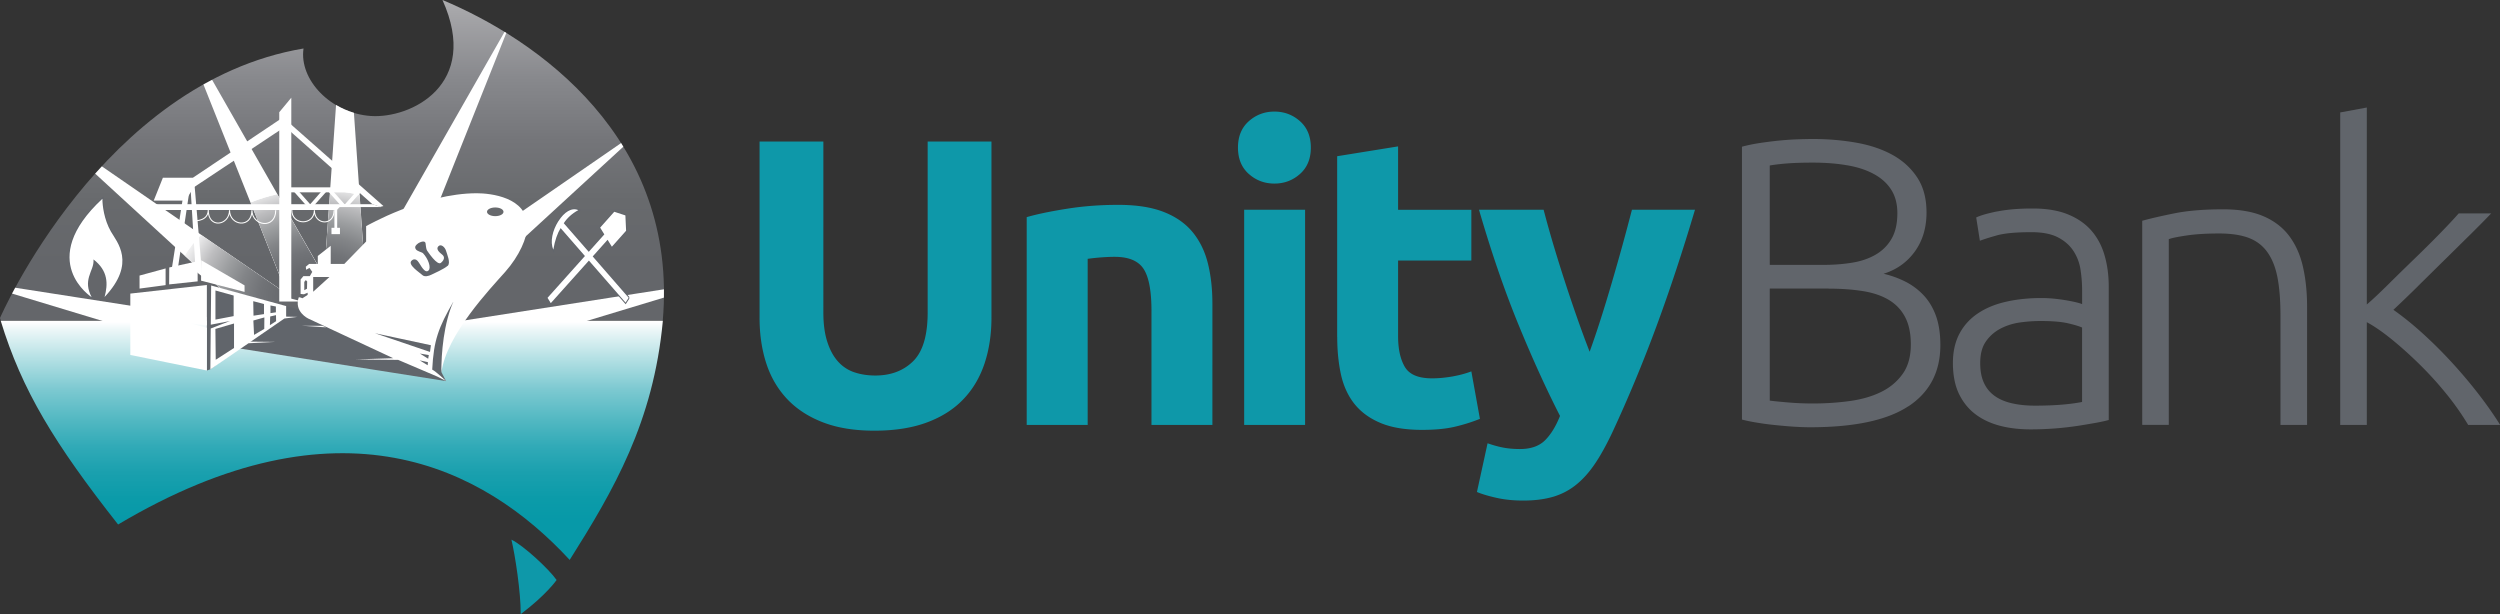 <svg xmlns="http://www.w3.org/2000/svg" viewBox="0 0 460.43 113.11"><rect x="0" y="0" width="460.43" height="113.11" fill="#333333" stroke="none"/><defs><clipPath id="b"><path d="M68.27 21.36c-7.33-.52-13.21-6.66-12.37-12.43C18.78 15.19 0 58.57 0 58.57c.05.17.11.34.16.51h121.9C125 25.4 98.84 7.25 81.49 0c7.06 15.64-5.89 21.88-13.22 21.36" style="fill:none"/></clipPath><clipPath id="d"><path d="M0 0h460.43v113.11H0z" style="fill:none"/></clipPath><clipPath id="e"><path d="M82.99 59.41h2.28c.02-.13.03-.25.05-.36l-2.33.36Zm-23.32-8.57-8.6-15.08c-1.72.38-3.37.9-4.94 1.53l6.71 16.83-15.8-10.89c-1.18 1.19-2.2 2.48-3.05 3.85l14.13 12.97-16.96-2.65c.06 2 .46 3.93 1.15 5.76l8.75 2.65 2.99-1.68 21.65 3.31h14.82l.5-.15-9.32-7.86 7.84-.02 5.73-5.27c-.34-2.19-1.07-4.29-2.15-6.23l-9.01 6.21 4.65-11.68A25.84 25.84 0 0 0 74.03 39l-6.75 11.83-1.04-14.92c-1.75-.43-3.57-.72-5.45-.86l-1.1 15.77Z" style="fill:none"/></clipPath><clipPath id="h"><path d="M.13 59.08c3.91 12.83 9.95 22.69 21.62 37.52 40.73-24.22 67.28-10.68 83.17 6.52 8.09-12.82 15.42-25.37 17.16-44.04H.13Z" style="fill:none"/></clipPath><clipPath id="j"><path d="M0 0h460.43v113.11H0z" style="fill:none"/></clipPath><radialGradient id="a" cx="-63.75" cy="549.97" r="2.58" fx="-63.75" fy="549.97" gradientTransform="matrix(10.53 0 0 -8.48 729.5 4718.46)" gradientUnits="userSpaceOnUse"><stop offset="0" stop-color="#fff"/><stop offset=".06" stop-color="#fff"/><stop offset=".16" stop-color="#fafafa"/><stop offset=".28" stop-color="#ececec"/><stop offset=".4" stop-color="#d4d4d4"/><stop offset=".52" stop-color="#b4b4b4"/><stop offset=".66" stop-color="#8a8a8a"/><stop offset=".79" stop-color="#575757"/><stop offset=".93" stop-color="#1b1b1b"/><stop offset=".99"/><stop offset="1"/></radialGradient><radialGradient id="g" cx="-63.75" cy="549.97" r="2.58" fx="-63.75" fy="549.97" gradientTransform="matrix(10.53 0 0 -8.48 729.5 4718.45)" gradientUnits="userSpaceOnUse"><stop offset="0" stop-color="#64666a"/><stop offset=".06" stop-color="#64666a"/><stop offset=".23" stop-color="#67696d"/><stop offset=".38" stop-color="#717377"/><stop offset=".52" stop-color="#838588"/><stop offset=".65" stop-color="#9c9ea0"/><stop offset=".79" stop-color="#bdbdbf"/><stop offset=".91" stop-color="#e4e4e5"/><stop offset=".99" stop-color="#fff"/><stop offset="1" stop-color="#fff"/></radialGradient><linearGradient id="c" x1="-48.98" x2="-46.4" y1="501.53" y2="501.53" gradientTransform="matrix(0 -23.84 -23.84 0 12016.89 -1108.51)" gradientUnits="userSpaceOnUse"><stop offset="0" stop-color="#64666a"/><stop offset=".17" stop-color="#64666a"/><stop offset=".36" stop-color="#686a6d"/><stop offset=".54" stop-color="#747579"/><stop offset=".73" stop-color="#88898d"/><stop offset=".92" stop-color="#a5a5a8"/><stop offset="1" stop-color="#b4b4b6"/></linearGradient><linearGradient id="i" x1="-43.91" x2="-41.33" y1="501.2" y2="501.2" gradientTransform="matrix(0 -17.08 -17.08 0 8619.18 -646.66)" gradientUnits="userSpaceOnUse"><stop offset="0" stop-color="#0799a8"/><stop offset=".17" stop-color="#0799a8"/><stop offset=".26" stop-color="#0b9ba9"/><stop offset=".37" stop-color="#1aa0ae"/><stop offset=".48" stop-color="#31aab7"/><stop offset=".59" stop-color="#52b8c2"/><stop offset=".72" stop-color="#7dc9d1"/><stop offset=".84" stop-color="#b1dfe3"/><stop offset=".97" stop-color="#edf7f8"/><stop offset="1" stop-color="#fff"/></linearGradient><mask id="f" width="54.16" height="32.38" x="31.16" y="35.07" maskUnits="userSpaceOnUse"><path d="M31.16 35.07h54.16v32.38H31.16z" style="fill:url(#a)"/></mask></defs><g style="clip-path:url(#b);fill:none"><path d="M0 0h125v59.08H0z" style="fill:url(#c)"/></g><g style="clip-path:url(#d);fill:none"><path d="m2.22 54.07 44.21 13.38h34.08l41.76-12.64c0-.51.02-1.02.01-1.53l-43.45 6.78 35.97-33.04c-.14-.22-.27-.45-.41-.67L74.1 54.13 93.25 6.06c-.11-.07-.22-.14-.32-.2L67.27 50.84l-2.09-30.07c-1.17-.35-2.28-.84-3.29-1.44l-2.2 31.51L39.06 14.7c-.53.28-1.06.56-1.59.86l15.37 38.57-34.08-23.49c-.42.45-.83.89-1.23 1.34l30.59 28.08L2.8 52.99c-.21.38-.39.73-.58 1.08" style="fill:#fff"/></g><g style="clip-path:url(#e);fill:none"><g style="fill:none;mask:url(#f)"><path d="M31.16 35.07h54.16v32.38H31.16z" style="fill:url(#g)"/></g></g><g style="clip-path:url(#h);fill:none"><path d="M.13 59.08h121.95v44.04H.13z" style="fill:url(#i)"/></g><g style="clip-path:url(#j);fill:none"><path d="M94.19 99.4c.67 2.78 1.74 9.7 1.71 13.71 4.77-3.6 6.61-6.29 6.61-6.29-1.42-2.03-6.14-6.39-8.32-7.43" style="fill:#0e98a9"/><path d="M16.9 54.75S6.49 48.1 18.86 36.6c0 1.26.3 3.8 1.56 6.03 1.09 1.92 4.76 5.8-1.16 12.07.64-2.38.68-4.82-2.04-6.92.09 1.19-.48 1.96-.82 3.18-.3 1.09-.34 2.2.49 3.8" style="fill:#fff"/><path d="M16.9 54.75S6.49 48.1 18.86 36.6c0 1.26.3 3.8 1.56 6.03 1.09 1.92 4.76 5.8-1.16 12.07.64-2.38.68-4.82-2.04-6.92.09 1.19-.48 1.96-.82 3.18-.3 1.09-.34 2.2.49 3.8Z" style="fill:none;stroke:#61656b;stroke-width:.37px"/><path d="M16.9 54.75S6.49 48.1 18.86 36.6c0 1.26.3 3.8 1.56 6.03 1.09 1.92 4.76 5.8-1.16 12.07.64-2.38.68-4.82-2.04-6.92.09 1.19-.48 1.96-.82 3.18-.3 1.09-.34 2.2.49 3.8M115.8 54.86l-6.64-7.63 2.74-3.07.79 1.28 2.62-2.94-.13-2.83-2.05-.67-2.6 2.92.77 1.25-2.87 3.21-4.6-5.27c.58-.9 1.49-1.77 2.68-2.41-1.22-.55-2.62.38-3.65 2.01 0 .01-.02.03-.03.04s-.02.03-.03.04c-1.03 1.64-1.54 3.74-.89 5.18.28-1.7.78-3.05 1.34-3.96l4.48 5.14-6.89 7.7.6.98 7.02-7.84 6.75 7.74.57-.88Z" style="fill:#fff"/><path d="m115.8 54.86-6.64-7.63 2.74-3.07.79 1.28 2.62-2.94-.13-2.83-2.05-.67-2.6 2.92.77 1.25-2.87 3.21-4.6-5.27c.58-.9 1.49-1.77 2.68-2.41-1.22-.55-2.62.38-3.65 2.01 0 .01-.02.03-.03.04s-.02.03-.03.04c-1.03 1.64-1.54 3.74-.89 5.18.28-1.7.78-3.05 1.34-3.96l4.48 5.14-6.89 7.7.6.98 7.02-7.84 6.75 7.74.57-.88Z" style="fill:none;stroke:#61656b;stroke-width:.37px"/><path d="m115.8 54.86-6.64-7.63 2.74-3.07.79 1.28 2.62-2.94-.13-2.83-2.05-.67-2.6 2.92.77 1.25-2.87 3.21-4.6-5.27c.58-.9 1.49-1.77 2.68-2.41-1.22-.55-2.62.38-3.65 2.01 0 .01-.02.03-.03.04s-.02.03-.03.04c-1.03 1.64-1.54 3.74-.89 5.18.28-1.7.78-3.05 1.34-3.96l4.48 5.14-6.89 7.7.6.98 7.02-7.84 6.75 7.74.57-.88Z" style="fill:#fff"/><path d="m68.4 60.58 4.03-1.42 3.41-15.36 7.32-2.28.58 13.65-2.33 11.78-.1 1.61.84 1.63-38.22-6.04-5.19 3.87-.64.22V52.49l30.3 8.09z" style="fill:#61656b"/><path d="m37.03 51.69 8.01 2.07v-1.2l-7.98-4.63-.03 3.76zM28.28 37.61h40.31l1.61.53h-7.64l-.54.54H27.93l.35-1.07z" style="fill:#fff"/><path d="M68.59 37.61 52.88 23.67l.08-1.31 17.66 15.59-.61.15-1.42-.49z" style="fill:#fff"/><path d="M52.89 34.5h13.36l.69.92H53.19l-.3-.92z" style="fill:#fff"/><path d="m53.96 35.1 2.59 2.91h.92l-2.67-3.03-.84.12zM60.31 35.1l2.59 2.91h.91l-2.67-3.03-.83.12z" style="fill:#fff"/><path d="m60.28 35.1-2.59 2.91h-.91l2.66-3.03.84.12zM66.7 35.1l-2.59 2.91h-.92l2.67-3.03.84.12zM61.05 41.95h1.56v1.17h-1.56z" style="fill:#fff"/><path d="M61.59 38.3h.51v4.13h-.51z" style="fill:#fff"/><path d="M36.1 40.65s2.25 0 2.25-1.97c0 3.53 3.92 2.86 3.92.03 0 2.89 4.13 3.43 4.13 0 0 2.93 4.38 3.59 4.38 0m2.96-.03c0 2.89 4.16 2.89 4.16.03 0 2.76 3.63 2.99 3.63.03" style="fill:none;stroke:#fff;stroke-width:.19px"/><path d="M81.31 68.55c.9-6.91 9.06-15.46 11.72-18.46s4.08-6.34 4.08-8.44c0-5.33-6.8-6.06-9.29-6.06-9.85 0-20.39 6.06-20.39 6.06v2.83l-4.02 4.13h-2.5v-3.34l-2.38 1.87v1.47h-1.59l-.62.51.06.56.62-.34.51.73-.45.79h-1.19l-.51.62v2.66l.62.06.68-.29v.4l-.96.62s-.51-.23-.68-.17c-.91 2.66 1.75 3.91 1.75 3.91l15.65 7.3-6.92.23 7.83.08 7.22 3.08 1.6.81s-1.86-1.76-2.55-2.1c.28-5.43 1.13-7.7 3.96-12.63-1.82 3.91-2.32 9.74-2.26 13.08m9.91-30.31c.84 0 1.52.35 1.52.8s-.68.8-1.52.8-1.52-.36-1.52-.8.68-.8 1.52-.8M56.55 53.17l-.51.28v-1.53l.28-.34.25.25-.03 1.33Zm1.13.56v-2.72h3l-3 2.72Zm21.09 13.54-1.49-.91 1.53.34-.04.57Zm.09-1.2-1.53-.96 1.64.28-.11.68Zm.34-1.25-10.14-3.45 10.3 2.21-.17 1.25Zm3.23-15.86c-.62.57-2.55 1.42-3 1.64-.45.23-1.25.45-1.64.06s-2.83-1.92-1.98-2.66c0 0 .68-.74 1.36.4.68 1.13 1.24 1.92 1.76 1.41.51-.51-.06-2.15-1.02-3.17-.23-.23-1.13-.34-1.36-.79-.23-.45.05-.73.51-1.07.8-.45 1.25-.34 1.31 0 .05.34.11 1.13.28 1.36.17.23 1.87 2.83 2.55 2.27.68-.57.74-1.13.22-1.53-.51-.4-1.19-1.02-.68-1.53.51-.51 1.24.23 1.41.85.17.62.91 2.21.29 2.78" style="fill:#fff"/><path d="m55.54 60 4.53.29-.68-.29h-3.85zM25.7 53.15l4.8-.64v-3.07l-4.8 1.31v2.4zM31.15 52.38l5.25-.56v-3.71l-5.23 1.15-.02 3.12zM35.1 59.56l3 .36v-7.43L24 54.07v11.3l14.1 2.87v-7.87l-3-.81z" style="fill:#fff"/><path d="m35.76 33.27 1.5 17.68-1.23-1-.96-15.73.69-.95zM32.76 49.41h-1.11l2.16-13.78 1.03-.17-2.08 13.95zM46.27 62.91l-.25.12 6.36-4.37 2.4-.3-2.08-.05v-1.94l-13.81-3.79-.07 7.22 3.54-.68-3.55 1.38-.07 7.54 7.02-4.82 4.92-.25-4.4-.05Zm3.54-6.65 1 .19v1.07l-1 .15v-1.41Zm-.05 2.03 1.07-.25.02 1.11-1.14.74.05-1.61Zm-1.09 2.28-1.88 1.11-.13-2.65 2.03-.57-.02 2.11Zm-.05-4.58v1.86l-1.93.29-.05-2.67 1.98.52Zm-8.94 2.87V53.5l3.35.93v3.79l-3.35.64Zm3.42 5.23-3.37 2.17-.06-5.68 3.43-1v4.51ZM51.43 20.67v34.87h4.22l-2-.54V17.99l-2.22 2.68z" style="fill:#fff"/><path d="M34.15 36.95h-5.84L30 32.73h5.53l16.51-11.06.08 1.92L35.69 34.5l-1.54 2.45z" style="fill:#fff"/><path d="M170.69 77.81c2.71-1 4.95-2.42 6.71-4.26 1.76-1.83 3.06-4.03 3.92-6.59.85-2.56 1.28-5.37 1.28-8.44V26.06h-11.75v31.49c0 4.22-.89 7.21-2.67 8.97-1.78 1.76-4.11 2.64-6.97 2.64-1.41 0-2.7-.2-3.88-.6a6.973 6.973 0 0 1-3.01-2c-.83-.93-1.48-2.13-1.96-3.62-.48-1.48-.72-3.28-.72-5.39V26.06h-11.75v32.47c0 3.07.42 5.87 1.24 8.4.83 2.54 2.11 4.72 3.84 6.56 1.73 1.83 3.93 3.27 6.59 4.29 2.66 1.03 5.82 1.54 9.49 1.54s6.93-.5 9.64-1.51m18.4.45h11.23V47.67c.7-.1 1.51-.19 2.41-.26.91-.07 1.76-.11 2.56-.11 2.61 0 4.39.76 5.35 2.26s1.43 4.07 1.43 7.68v21.02h11.22V55.89c0-2.71-.28-5.17-.83-7.38s-1.48-4.12-2.79-5.73c-1.31-1.6-3.08-2.85-5.31-3.73-2.23-.88-5.03-1.32-8.4-1.32s-6.48.24-9.49.72-5.48.99-7.38 1.54v38.27Zm51.27-39.63h-11.22v39.63h11.22V38.63Zm-.94-16.31c-1.33-1.18-2.9-1.77-4.71-1.77s-3.38.59-4.71 1.77c-1.33 1.18-2 2.8-2 4.86s.67 3.68 2 4.86c1.33 1.18 2.9 1.77 4.71 1.77s3.38-.59 4.71-1.77c1.33-1.18 2-2.8 2-4.86s-.67-3.68-2-4.86m6.86 39.74c0 2.56.24 4.9.71 7.01.48 2.11 1.32 3.9 2.52 5.39 1.2 1.48 2.81 2.64 4.82 3.47 2.01.83 4.54 1.24 7.61 1.24 2.41 0 4.44-.2 6.1-.6 1.66-.4 3.16-.88 4.52-1.43l-1.58-8.74c-1.05.4-2.22.71-3.51.94-1.28.22-2.52.34-3.73.34-2.51 0-4.18-.7-5.01-2.11-.83-1.41-1.24-3.29-1.24-5.65V47.98h13.49v-9.34h-13.49V26.96l-11.22 1.81v33.3Zm54.28-23.43c-.51 1.96-1.07 4.08-1.7 6.37-.63 2.29-1.29 4.6-1.97 6.93-.68 2.33-1.37 4.61-2.08 6.82-.7 2.21-1.39 4.22-2.04 6.03-.71-1.81-1.45-3.82-2.23-6.03A300.108 300.108 0 0 1 286.07 45c-.68-2.29-1.27-4.41-1.78-6.37h-11.9c2.26 7.79 4.67 14.8 7.23 21.06 2.56 6.25 5.12 11.89 7.69 16.91-.76 1.91-1.67 3.4-2.75 4.48-1.08 1.08-2.63 1.62-4.63 1.62-1.01 0-1.96-.07-2.87-.23-.9-.15-1.93-.43-3.09-.83l-1.96 8.97c.95.4 2.17.76 3.66 1.09 1.48.33 3.11.49 4.87.49 2.11 0 3.96-.24 5.55-.71 1.59-.48 3-1.23 4.26-2.26 1.26-1.03 2.41-2.33 3.47-3.92 1.06-1.58 2.11-3.51 3.17-5.76 2.92-6.28 5.61-12.76 8.08-19.44 2.47-6.68 4.83-13.84 7.1-21.47h-11.61Z" style="fill:#0e98a9"/><path d="M351.48 74.83c3.92-2.59 5.88-6.35 5.88-11.28 0-2.06-.27-3.84-.79-5.32-.53-1.48-1.27-2.74-2.22-3.77-.95-1.03-2.06-1.88-3.31-2.53a17.84 17.84 0 0 0-4.14-1.51c2.41-.75 4.33-2.12 5.76-4.1 1.43-1.98 2.15-4.37 2.15-7.18 0-2.56-.56-4.7-1.7-6.43-1.13-1.73-2.65-3.12-4.56-4.18-1.91-1.05-4.13-1.8-6.67-2.25-2.54-.45-5.21-.68-8.02-.68-.95 0-2 .03-3.13.07-1.13.05-2.29.14-3.46.26-1.18.13-2.32.28-3.43.45-1.11.18-2.11.39-3.02.64v50.25c.75.2 1.66.39 2.71.56 1.05.18 2.17.33 3.35.45 1.18.12 2.34.23 3.47.3 1.13.07 2.12.11 2.98.11 8.18 0 14.24-1.29 18.15-3.88m-14.69-21.65c2.31 0 4.41.15 6.29.45 1.88.3 3.48.84 4.78 1.62 1.31.78 2.31 1.84 3.01 3.17.7 1.34 1.05 3.01 1.05 5.03 0 2.22-.5 4.03-1.51 5.44-1.01 1.41-2.33 2.52-3.99 3.33-1.66.81-3.58 1.36-5.76 1.66-2.18.3-4.43.45-6.74.45-1.56 0-3.09-.06-4.59-.19-1.51-.13-2.64-.24-3.39-.34V53.14h10.85Zm-10.85-22.68c.85-.15 1.92-.28 3.2-.38 1.28-.1 2.85-.15 4.71-.15 2.31 0 4.42.16 6.33.49 1.91.32 3.55.86 4.93 1.61 1.38.75 2.45 1.71 3.2 2.89s1.13 2.62 1.13 4.31c0 1.9-.35 3.47-1.05 4.69-.7 1.23-1.67 2.2-2.9 2.93-1.23.72-2.67 1.23-4.33 1.5-1.66.28-3.42.41-5.27.41h-9.95V30.47Zm44.66 43.81c-1.23-.28-2.29-.71-3.16-1.32a5.9 5.9 0 0 1-2.03-2.41c-.48-1-.71-2.23-.71-3.69 0-1.66.35-2.99 1.05-3.99.7-1 1.61-1.8 2.71-2.37s2.31-.95 3.62-1.13c1.31-.18 2.56-.26 3.77-.26 2.11 0 3.77.14 4.97.41 1.2.28 2.08.54 2.64.79v13.71c-1.01.2-2.22.37-3.65.49-1.43.12-3.1.19-5.01.19-1.56 0-2.95-.14-4.18-.42m-2.71-35.37c-1.78.35-3.1.73-3.95 1.13l.68 4.29c.65-.25 1.68-.58 3.09-.98s3.54-.6 6.4-.6c2.01 0 3.63.31 4.86.94 1.23.63 2.18 1.46 2.86 2.49a8.603 8.603 0 0 1 1.32 3.46c.2 1.28.3 2.6.3 3.96v2.41c-.2-.1-.56-.21-1.09-.34-.53-.13-1.16-.25-1.88-.38-.73-.12-1.48-.22-2.26-.3-.78-.07-1.52-.11-2.22-.11-2.36 0-4.55.22-6.55.68-2.01.45-3.74 1.17-5.2 2.15s-2.59 2.22-3.39 3.73c-.8 1.51-1.21 3.31-1.21 5.42s.36 4.08 1.09 5.61c.73 1.53 1.73 2.79 3.01 3.77 1.28.98 2.79 1.69 4.52 2.15s3.63.68 5.69.68a58.374 58.374 0 0 0 8.89-.68c1.26-.2 2.36-.39 3.31-.56.95-.18 1.68-.34 2.19-.49V52.79c0-2.06-.25-3.97-.76-5.73-.5-1.76-1.31-3.28-2.41-4.56-1.11-1.28-2.55-2.28-4.33-3.01-1.78-.73-3.95-1.09-6.51-1.09s-4.66.18-6.44.53m26.61 39.32h4.9v-34.2c.5-.2 1.59-.43 3.28-.68 1.68-.25 3.68-.37 5.99-.37 2.16 0 3.95.26 5.39.79 1.43.53 2.58 1.39 3.46 2.6.88 1.2 1.51 2.76 1.89 4.67.37 1.91.56 4.25.56 7.01v20.19h4.9V56.49c0-2.66-.25-5.1-.75-7.31s-1.34-4.11-2.52-5.69-2.76-2.8-4.75-3.66c-1.98-.85-4.46-1.28-7.42-1.28-3.57 0-6.58.25-9.04.75-2.46.5-4.42.95-5.88 1.36v37.59Zm50.86-25.62c1.57-1.54 3.16-3.12 4.78-4.71 1.62-1.59 3.17-3.13 4.67-4.6 1.49-1.47 2.81-2.81 3.97-4.02h-5.98c-.98 1.11-2.19 2.4-3.63 3.87a222.77 222.77 0 0 1-4.6 4.56c-1.62 1.57-3.22 3.13-4.78 4.68-1.57 1.55-2.87 2.78-3.92 3.67V19.8l-4.9.91v57.55h4.9V59.34c1.32.7 2.83 1.74 4.54 3.12 1.71 1.39 3.42 2.92 5.13 4.6 1.71 1.68 3.35 3.47 4.9 5.38 1.56 1.91 2.92 3.85 4.1 5.82h5.89c-1.1-1.77-2.42-3.66-3.97-5.67a90.965 90.965 0 0 0-4.97-5.88 83.72 83.72 0 0 0-5.35-5.32c-1.81-1.64-3.6-3.08-5.37-4.33 1.49-1.4 3.02-2.87 4.59-4.42" style="fill:#61656b"/></g></svg>